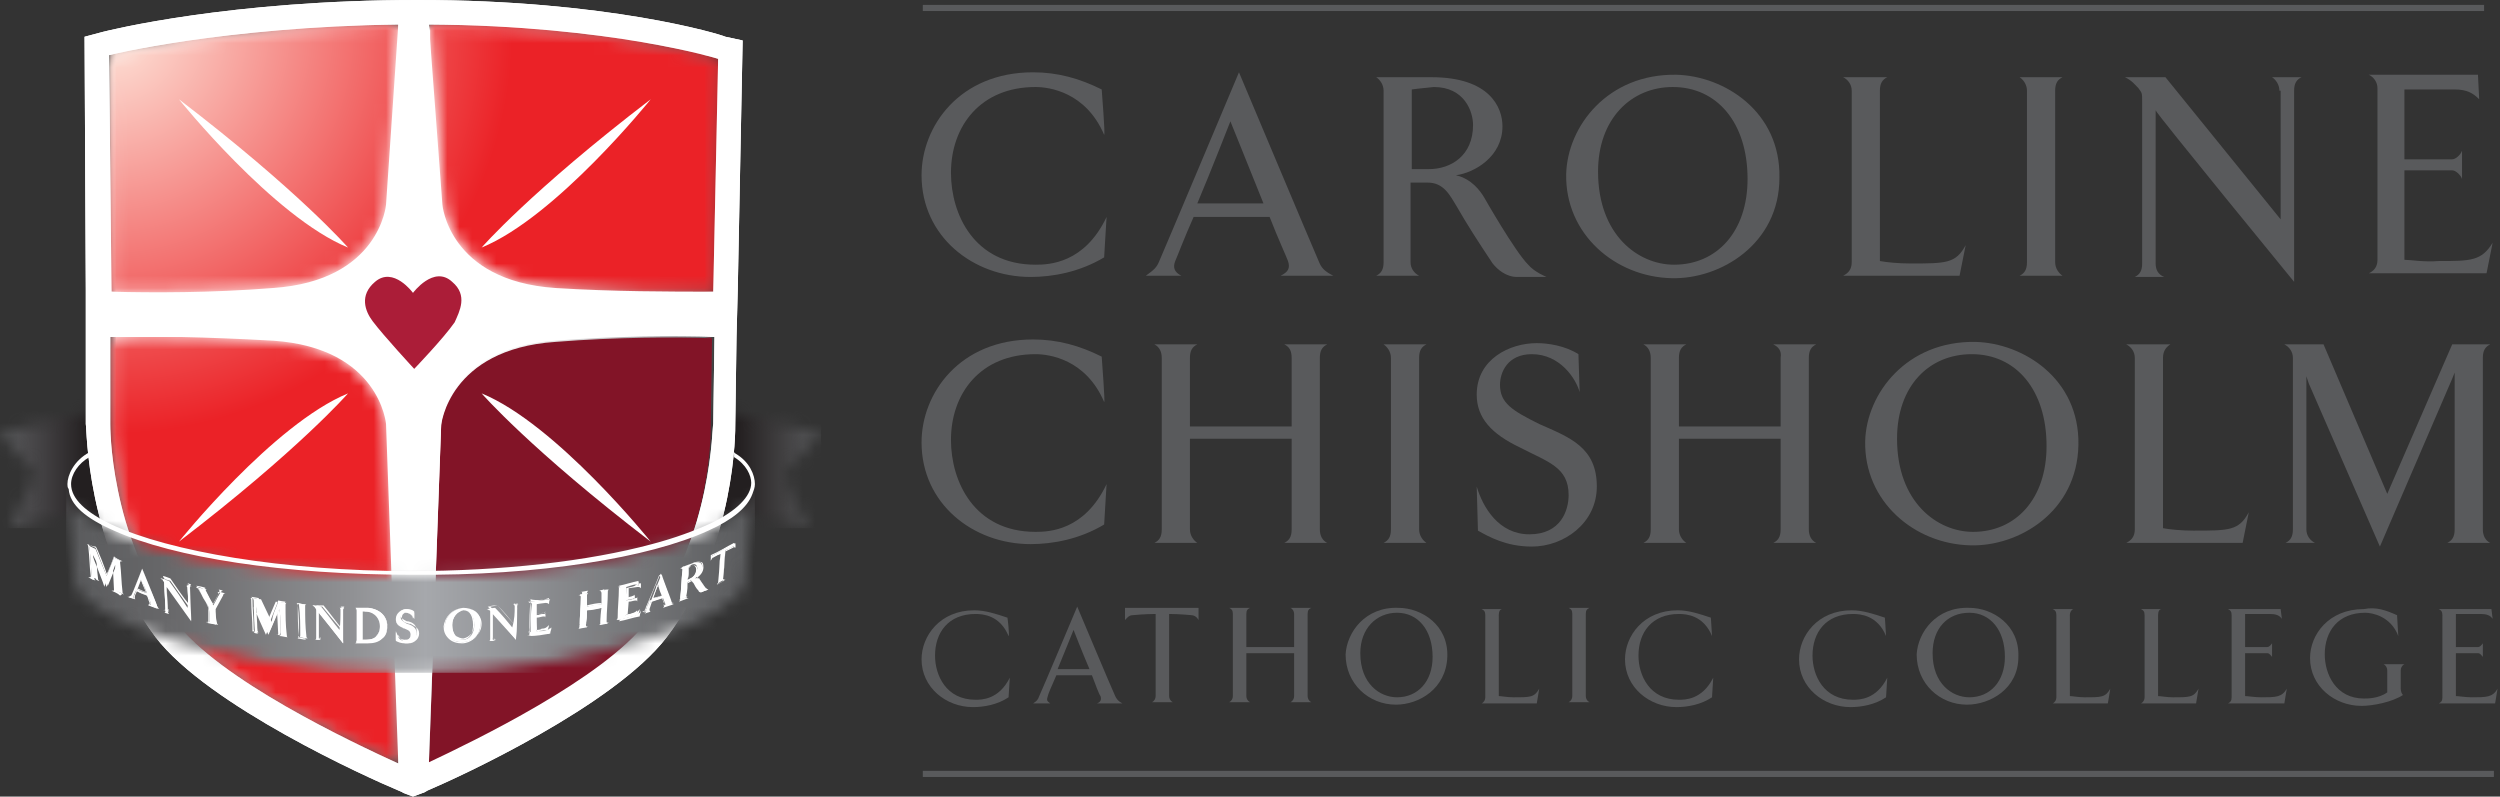 <svg width="204" height="65" viewBox="0 0 204 65" fill="none" xmlns="http://www.w3.org/2000/svg">
<rect x="0" y="0" width="204" height="65" fill="#333333" stroke="none"/>
<g clip-path="url(#clip0_104_53)">
<path d="M90.099 11C88.599 7.5 85.599 7.1 84.499 7.1C79.999 7.1 77.599 10.3 77.599 14.1C77.599 17.5 79.499 21.6 84.499 21.6C85.599 21.6 88.499 21.5 90.299 17.7C90.299 17.6 90.099 21 90.099 21C88.099 22.2 85.899 22.6 84.099 22.6C79.399 22.6 75.199 19.3 75.199 14.3C75.199 10.3 78.299 5.9 84.299 5.9C86.299 5.9 88.099 6.4 89.899 7.3C89.899 7.4 90.199 11 90.099 11Z" fill="#595A5C"/>
<path d="M107.6 21.3C107.8 21.8 108 22.1 108.8 22.5H104.5C105.1 22.2 105.3 21.9 105.1 21.3C105 21 104.3 19.5 103.6 17.7H97.4C96.6 19.5 96 21.1 95.9 21.3C95.7 21.8 95.8 22.2 96.4 22.5H93.5C94.2 22 94.4 21.8 94.6 21.3C95 20.4 101.1 5.9 101.1 5.9C101.1 5.9 107.2 20.4 107.6 21.3ZM103.1 16.6C101.9 13.6 100.4 9.9 100.4 9.9C100.4 9.9 98.8 14 97.7 16.6H103.1Z" fill="#595A5C"/>
<path d="M118.801 14.3C120.101 14.6 120.801 15.6 121.101 16.1C121.101 16.1 123.601 20.5 124.701 21.6C125.201 22.2 126.201 22.6 126.201 22.6H123.801C122.901 22.6 122.201 22 121.801 21.5C120.601 19.7 119.701 18.3 118.901 16.9C118.301 15.9 117.801 14.9 116.501 14.9H115.101V21.4C115.101 21.9 115.401 22.3 115.801 22.5H112.301C112.701 22.3 112.901 22 112.901 21.4V7.4C112.901 6.9 112.601 6.5 112.301 6.3H116.801C121.601 6.3 122.601 8.8 122.601 10.3C122.601 12.8 120.301 14.1 118.801 14.3ZM115.201 7.3V13.8C115.201 13.8 116.001 13.8 116.601 13.8C118.401 13.8 120.201 12.7 120.201 10.2C120.201 9.1 119.501 7.1 117.001 7.1C115.901 7.2 115.201 7.3 115.201 7.3Z" fill="#595A5C"/>
<path d="M136.401 22.7C131.801 22.6 127.701 19.1 127.801 14.2C127.901 10.3 131.201 6 136.801 6.1C140.701 6.2 145.301 9.1 145.201 14.5C145.201 19.9 140.401 22.8 136.401 22.7ZM130.401 14C130.401 19.2 133.701 21.6 136.601 21.6C140.101 21.6 142.601 18.9 142.601 14.6C142.601 10 140.101 7.1 136.501 7.1C133.101 7.1 130.401 9.7 130.401 14Z" fill="#595A5C"/>
<path d="M153.4 7.4V21.3C153.9 21.4 154.9 21.5 155.9 21.5C158.8 21.5 159.6 21.5 160.4 20L159.9 22.5H150.4C150.8 22.3 151.1 22 151.1 21.4V7.4C151.1 6.9 150.8 6.5 150.4 6.3H154C153.6 6.5 153.4 6.8 153.4 7.4Z" fill="#595A5C"/>
<path d="M168.301 6.3C167.901 6.5 167.701 6.8 167.701 7.4V21.4C167.701 21.9 168.001 22.3 168.301 22.5H164.801C165.201 22.3 165.401 22 165.401 21.4V7.4C165.401 6.9 165.101 6.5 164.801 6.3H168.301Z" fill="#595A5C"/>
<path d="M186 7.4C186 6.9 185.7 6.5 185.4 6.3H187.8C187.4 6.5 187.2 6.8 187.2 7.4V23C187.2 23 175.9 9.2 175.9 9V21.5C175.9 22 176.1 22.4 176.6 22.6H174.2C174.6 22.4 174.8 22.1 174.8 21.5V8.3C174.8 7.6 174.8 7.6 174.5 7.2C174.2 6.9 174 6.6 173.4 6.3H176.7L186.1 17.9V7.4H186Z" fill="#595A5C"/>
<path d="M202.301 8.1C201.801 7.6 201.301 7.3 200.301 7.3C199.801 7.3 196.201 7.3 196.201 7.3V13H200.101C200.401 13 200.801 12.6 200.901 12.3V14.6C200.801 14.3 200.401 13.9 200.101 13.9H196.201V21.2C196.701 21.2 197.801 21.4 199.001 21.3C201.601 21.3 202.501 21.3 203.401 19.8L202.901 22.3H193.301C193.701 22.1 194.001 21.8 194.001 21.2V7.2C194.001 6.7 193.701 6.3 193.301 6.1H202.201L202.301 8.1Z" fill="#595A5C"/>
<path d="M90.099 32.8C88.599 29.3 85.599 28.9 84.499 28.9C79.999 28.9 77.599 32.1 77.599 35.9C77.599 39.3 79.499 43.4 84.499 43.4C85.599 43.4 88.499 43.3 90.299 39.5C90.299 39.4 90.099 42.8 90.099 42.8C88.099 44 85.899 44.4 84.099 44.4C79.399 44.4 75.199 41.1 75.199 36.1C75.199 32.1 78.299 27.7 84.299 27.7C86.299 27.7 88.099 28.2 89.899 29.1C89.899 29.3 90.199 32.9 90.099 32.8Z" fill="#595A5C"/>
<path d="M104.799 28.1H108.299C107.899 28.3 107.699 28.6 107.699 29.2V43.2C107.699 43.7 107.899 44.1 108.299 44.3H104.799C105.199 44.1 105.399 43.8 105.399 43.2V35.8H97.099V43.2C97.099 43.7 97.399 44.1 97.699 44.3H94.199C94.599 44.1 94.799 43.8 94.799 43.2V29.2C94.799 28.7 94.599 28.3 94.199 28.1H97.699C97.299 28.3 97.099 28.6 97.099 29.2V34.8H105.399V29.2C105.399 28.6 105.199 28.3 104.799 28.1Z" fill="#595A5C"/>
<path d="M116.4 28.1C116 28.3 115.8 28.6 115.8 29.2V43.2C115.8 43.7 116.1 44.1 116.4 44.3H112.9C113.3 44.1 113.5 43.8 113.5 43.2V29.2C113.5 28.7 113.2 28.3 112.9 28.1H116.4Z" fill="#595A5C"/>
<path d="M130.3 39.7C130.3 42.7 127.6 44.6 125 44.6C122.9 44.6 121.5 43.8 120.6 43.3L120.5 39.7C121 41.4 122.3 43.6 124.8 43.6C127.4 43.6 128 41.6 128 40.4C128 38.1 126.3 37.7 124 36.5C121.7 35.4 120.5 34.1 120.5 32.2C120.5 29.3 123.2 28 125.4 28C126.3 28 127.7 28.2 128.8 28.9L128.9 32C128.6 30.9 127.3 28.9 125 28.9C123 28.9 122.4 30.4 122.4 31.4C122.4 32.9 123.4 33.5 125.6 34.6C128.1 35.7 130.3 36.5 130.3 39.7Z" fill="#595A5C"/>
<path d="M144.7 28.1H148.2C147.8 28.3 147.6 28.6 147.6 29.2V43.2C147.6 43.7 147.8 44.1 148.2 44.3H144.7C145.1 44.1 145.3 43.8 145.3 43.2V35.8H137V43.2C137 43.7 137.3 44.1 137.6 44.3H134.1C134.5 44.1 134.7 43.8 134.7 43.2V29.2C134.7 28.7 134.5 28.3 134.1 28.1H137.6C137.2 28.3 137 28.6 137 29.2V34.8H145.3V29.2C145.4 28.6 145.1 28.3 144.7 28.1Z" fill="#595A5C"/>
<path d="M160.799 44.5C156.199 44.4 152.099 40.9 152.199 36C152.299 32.1 155.599 27.8 161.199 27.9C165.099 28 169.699 30.9 169.599 36.3C169.499 41.8 164.699 44.6 160.799 44.5ZM154.799 35.8C154.799 41 158.099 43.4 160.999 43.4C164.499 43.4 166.999 40.7 166.999 36.4C166.999 31.8 164.499 28.9 160.899 28.9C157.399 28.9 154.799 31.5 154.799 35.8Z" fill="#595A5C"/>
<path d="M176.5 29.2V43.1C177 43.2 178 43.3 179 43.3C181.9 43.3 182.7 43.3 183.5 41.8L183 44.3H173.5C173.9 44.1 174.2 43.8 174.2 43.2V29.2C174.2 28.7 173.9 28.3 173.5 28.1H177.1C176.8 28.3 176.5 28.6 176.5 29.2Z" fill="#595A5C"/>
<path d="M200.1 28.1H203.2C202.8 28.3 202.6 28.6 202.6 29.2V43.2C202.6 43.7 202.8 44.1 203.2 44.3H199.7C200.1 44.1 200.3 43.8 200.3 43.2V30.9C200.3 30.7 200.3 30.4 200.3 30.4L200.1 30.9L194.2 44.6L188.4 31.3L188.2 30.7C188.2 30.7 188.2 31.1 188.2 31.3V43.2C188.2 43.7 188.5 44.1 188.9 44.3H186.5C186.9 44.1 187.1 43.8 187.1 43.2V29.2C187.1 28.7 186.8 28.3 186.4 28.1H189.6L194.8 40.3L200.1 28.1Z" fill="#595A5C"/>
<path d="M82.299 51.9C81.599 50.2 80.199 50.1 79.599 50.1C77.399 50.1 76.299 51.6 76.299 53.5C76.299 55.1 77.199 57.1 79.599 57.1C80.099 57.1 81.499 57.1 82.399 55.3L82.299 56.9C81.399 57.5 80.299 57.7 79.399 57.7C77.199 57.7 75.199 56.1 75.199 53.8C75.199 51.9 76.699 49.8 79.499 49.8C80.399 49.8 81.299 50.1 82.199 50.4C82.199 50.2 82.399 51.9 82.299 51.9Z" fill="#595A5C"/>
<path d="M91.001 56.8C91.101 57 91.201 57.2 91.601 57.4H89.501C89.801 57.3 89.901 57.1 89.801 56.8C89.701 56.7 89.401 55.9 89.101 55.1H86.201C85.801 56 85.501 56.7 85.501 56.8C85.401 57.1 85.401 57.2 85.701 57.4H84.301C84.601 57.2 84.701 57.1 84.801 56.8C85.001 56.4 87.901 49.5 87.901 49.5C87.901 49.5 90.801 56.4 91.001 56.8ZM88.901 54.6C88.301 53.2 87.601 51.4 87.601 51.4C87.601 51.4 86.801 53.4 86.301 54.6H88.901Z" fill="#595A5C"/>
<path d="M95.401 50.1V56.8C95.401 57 95.501 57.2 95.701 57.3H94.001C94.201 57.2 94.301 57 94.301 56.8V50.1C93.401 50.1 92.401 50.2 92.401 50.2C92.101 50.2 91.901 50.5 91.801 50.6V49.6H97.801V50.6C97.701 50.4 97.501 50.2 97.201 50.2C97.301 50.2 96.201 50.1 95.401 50.1Z" fill="#595A5C"/>
<path d="M105.301 49.6H107.001C106.801 49.7 106.701 49.8 106.701 50.1V56.8C106.701 57 106.801 57.2 107.001 57.3H105.301C105.501 57.2 105.601 57 105.601 56.8V53.3H101.701V56.8C101.701 57 101.801 57.2 102.001 57.3H100.301C100.501 57.2 100.601 57 100.601 56.8V50.1C100.601 49.8 100.501 49.7 100.301 49.6H102.001C101.801 49.7 101.701 49.8 101.701 50.1V52.8H105.601V50.1C105.601 49.9 105.501 49.7 105.301 49.6Z" fill="#595A5C"/>
<path d="M113.901 57.5C111.701 57.5 109.801 55.8 109.801 53.4C109.901 51.6 111.401 49.5 114.101 49.6C116.001 49.6 118.201 51 118.101 53.6C118.001 56.2 115.801 57.5 113.901 57.5ZM111.001 53.3C111.001 55.8 112.601 56.9 114.001 56.9C115.701 56.9 116.901 55.6 116.901 53.6C116.901 51.4 115.701 50 114.001 50C112.301 50 111.001 51.3 111.001 53.3Z" fill="#595A5C"/>
<path d="M122.3 50.2V56.8C122.5 56.8 123 56.9 123.5 56.9C124.9 56.9 125.2 56.9 125.6 56.2L125.4 57.4H120.9C121.1 57.3 121.2 57.1 121.2 56.9V50.2C121.2 49.9 121.1 49.8 120.9 49.7H122.6C122.4 49.7 122.3 49.9 122.3 50.2Z" fill="#595A5C"/>
<path d="M129.7 49.6C129.5 49.7 129.4 49.8 129.4 50.1V56.8C129.4 57 129.5 57.2 129.7 57.3H128C128.2 57.2 128.3 57 128.3 56.8V50.1C128.3 49.8 128.2 49.7 128 49.6H129.7Z" fill="#595A5C"/>
<path d="M139.7 51.9C139 50.2 137.6 50.1 137 50.1C134.8 50.1 133.7 51.6 133.7 53.5C133.7 55.1 134.6 57.1 137 57.1C137.5 57.1 138.9 57.1 139.8 55.3L139.7 56.9C138.8 57.5 137.7 57.7 136.8 57.7C134.6 57.7 132.6 56.1 132.6 53.8C132.6 51.9 134.1 49.8 136.9 49.8C137.8 49.8 138.7 50.1 139.6 50.4C139.6 50.2 139.7 51.9 139.7 51.9Z" fill="#595A5C"/>
<path d="M153.901 51.9C153.201 50.2 151.801 50.1 151.201 50.1C149.001 50.1 147.901 51.6 147.901 53.5C147.901 55.1 148.801 57.1 151.201 57.1C151.701 57.1 153.101 57.1 154.001 55.3L153.901 56.9C153.001 57.5 151.901 57.7 151.001 57.7C148.801 57.7 146.801 56.1 146.801 53.8C146.801 51.9 148.301 49.8 151.101 49.8C152.001 49.8 152.901 50.1 153.801 50.4C153.801 50.2 153.901 51.9 153.901 51.9Z" fill="#595A5C"/>
<path d="M160.5 57.5C158.3 57.5 156.4 55.8 156.4 53.4C156.5 51.6 158 49.5 160.7 49.6C162.6 49.6 164.8 51 164.7 53.6C164.7 56.2 162.4 57.5 160.5 57.5ZM157.7 53.3C157.7 55.8 159.3 56.9 160.7 56.9C162.4 56.9 163.6 55.6 163.6 53.6C163.6 51.4 162.4 50 160.7 50C158.9 50 157.7 51.3 157.7 53.3Z" fill="#595A5C"/>
<path d="M168.9 50.2V56.8C169.1 56.8 169.6 56.9 170.1 56.9C171.5 56.9 171.8 56.9 172.2 56.2L172 57.4H167.5C167.7 57.3 167.8 57.1 167.8 56.9V50.2C167.8 49.9 167.7 49.8 167.5 49.7H169.2C169.1 49.7 168.9 49.9 168.9 50.2Z" fill="#595A5C"/>
<path d="M176.099 50.2V56.8C176.299 56.8 176.799 56.9 177.299 56.9C178.699 56.9 178.999 56.9 179.399 56.2L179.199 57.4H174.699C174.899 57.3 174.999 57.1 174.999 56.9V50.2C174.999 49.9 174.899 49.8 174.699 49.7H176.399C176.199 49.7 176.099 49.9 176.099 50.2Z" fill="#595A5C"/>
<path d="M186.201 50.5C186.001 50.2 185.701 50.1 185.201 50.1C185.001 50.1 183.201 50.1 183.201 50.1V52.8H185.001C185.201 52.8 185.301 52.6 185.401 52.5V53.6C185.301 53.5 185.201 53.3 185.001 53.3H183.201V56.8C183.401 56.8 184.001 56.9 184.501 56.9C185.701 56.9 186.201 56.9 186.601 56.2L186.401 57.4H181.801C182.001 57.3 182.101 57.2 182.101 56.9V50.2C182.101 49.9 182.001 49.8 181.801 49.7H186.101L186.201 50.5Z" fill="#595A5C"/>
<path d="M195.6 50.2L195.7 51.9C195.1 50.3 193.6 50 193 50C190.8 50 189.7 51.5 189.7 53.4C189.7 55 190.6 57 192.9 57C193.2 57 194.1 57 194.8 56.5V54.7C194.8 54.5 194.7 54.3 194.5 54.2H196.2C196 54.3 195.9 54.5 195.9 54.7V56.2C195.9 56.4 196 56.7 196.1 56.7C195.2 57.3 193.6 57.6 192.7 57.6C190.5 57.6 188.5 56 188.5 53.7C188.5 51.8 190 49.7 192.9 49.7C193.9 49.5 194.7 49.8 195.6 50.2Z" fill="#595A5C"/>
<path d="M203.4 50.5C203.2 50.2 202.9 50.1 202.4 50.1C202.2 50.1 200.4 50.1 200.4 50.1V52.8H202.2C202.4 52.8 202.5 52.6 202.6 52.5V53.6C202.5 53.5 202.4 53.3 202.2 53.3H200.4V56.8C200.6 56.8 201.2 56.9 201.7 56.9C202.9 56.9 203.4 56.9 203.8 56.2L203.6 57.4H199C199.2 57.3 199.3 57.2 199.3 56.9V50.2C199.3 49.9 199.2 49.8 199 49.7H203.3L203.4 50.5Z" fill="#595A5C"/>
<path d="M203.501 62.9H75.301V63.4H203.501V62.9Z" fill="#595A5C"/>
<path d="M202.701 0.4H75.301V0.9H202.701V0.4Z" fill="#595A5C"/>
<mask id="mask0_104_53" style="mask-type:luminance" maskUnits="userSpaceOnUse" x="0" y="31" width="67" height="13">
<path d="M0 35.4L2.9 38.6L0.9 43V43.1C8 41 20 39.7 33.6 39.7V39.8C47 39.8 58.8 41.1 65.9 43.1L63.9 38.7L66.9 35.4C59.9 33.2 47.6 31.8 33.6 31.8C19.4 31.7 6.9 33.2 0 35.4Z" fill="white"/>
</mask>
<g mask="url(#mask0_104_53)">
<path d="M0 31.699H67V43.099H0" fill="url(#paint0_linear_104_53)"/>
</g>
<path d="M61.5 39.5C61.5 35.4 49 32.1 33.5 32.1C18 32.1 5.5 35.4 5.5 39.5C5.5 43.6 18 46.9 33.5 46.9C49 46.8 61.5 43.5 61.5 39.5Z" fill="#231F20"/>
<mask id="mask1_104_53" style="mask-type:luminance" maskUnits="userSpaceOnUse" x="35" y="2" width="24" height="22">
<path d="M36.1 16.7C36.1 16.7 36.6 22.9 45.4 23.5C50.2 23.8 55 23.9 58.3 23.8L58.6 4.8C58.6 4.8 49.9 2.1 35 2L36.1 16.7Z" fill="white"/>
</mask>
<g mask="url(#mask1_104_53)">
<path d="M58.6 2H35V23.9H58.6V2Z" fill="url(#paint1_radial_104_53)"/>
</g>
<mask id="mask2_104_53" style="mask-type:luminance" maskUnits="userSpaceOnUse" x="8" y="2" width="25" height="22">
<path d="M8.9 4.5L9 23.8C12.3 23.8 17.2 23.8 22.2 23.5C30.9 22.9 31.4 16.7 31.4 16.7L32.4 2C18 2.1 8.9 4.5 8.9 4.5Z" fill="white"/>
</mask>
<g mask="url(#mask2_104_53)">
<path d="M32.5 2H8.9V23.9H32.5V2Z" fill="url(#paint2_radial_104_53)"/>
</g>
<path d="M45.2 27.8C36.5 28.4 35.9 34.6 35.9 34.6L34.9 62.2C38.6 60.5 49.1 55.4 52.7 50.7C58.1 43.6 57.9 34.6 57.9 34.6L58 27.5C55 27.5 50.2 27.5 45.2 27.8Z" fill="#821427"/>
<path d="M59.2 3C58.8 2.8 49.6 0 34.1 0C18.7 0 8.8 2.5 8.4 2.6L6.9 3L7 23.7V27.5V34.6C7.1 35 7 44.4 12.7 52C17 57.6 30.1 63.5 32.5 64.5C32.7 64.6 32.8 64.6 32.9 64.7L33.7 65L34.5 64.7C34.6 64.7 34.7 64.6 34.9 64.5C37.5 63.4 50.1 57.6 54.4 52C60.1 44.5 60 35 60 34.6L60.1 27.5L60.2 23.7L60.6 3.3L59.2 3ZM8.9 4.5C8.9 4.5 18.1 2.2 32.5 2L31.5 16.7C31.5 16.7 31 22.9 22.3 23.5C17.3 23.9 12.4 23.9 9.1 23.8L8.9 4.5ZM14.3 50.7C8.9 43.7 9 34.6 9 34.6V27.5C12.1 27.4 17 27.5 22.3 27.8C31 28.4 31.5 34.6 31.5 34.6L32.5 62.3C28.8 60.6 17.9 55.5 14.3 50.7ZM33.7 30.1C33.7 30.1 31.2 27.4 30.3 26.2C29.7 25.4 29.2 24.1 30.5 23C32.1 21.7 33.6 23.9 33.6 23.9C33.6 23.9 35.3 21.6 36.8 23C38.1 24.2 37.4 25.4 36.9 26.3C36.1 27.6 33.7 30.1 33.7 30.1ZM52.8 50.7C49.2 55.4 38.6 60.5 35 62.2L36 34.6C36 34.6 36.5 28.4 45.3 27.8C50.3 27.4 55.1 27.4 58.3 27.5L58.2 34.6C58.1 34.6 58.2 43.7 52.8 50.7ZM58.2 23.8C54.8 23.8 50 23.8 45.3 23.5C36.6 22.9 36.1 16.7 36.1 16.7L35 2C49.9 2.1 58.6 4.8 58.6 4.8L58.2 23.8ZM53.1 8.1C43.3 15.6 39.3 20.2 39.3 20.2C45.4 17.7 53.1 8.1 53.1 8.1ZM14.6 44.2C24.4 36.7 28.4 32.1 28.4 32.1C22.3 34.6 14.6 44.2 14.6 44.2ZM28.4 20.2C28.4 20.2 24.4 15.6 14.6 8.1C14.6 8.1 22.3 17.7 28.4 20.2ZM39.3 32.1C39.3 32.1 43.3 36.7 53.1 44.2C53.1 44.2 45.4 34.6 39.3 32.1Z" fill="white"/>
<mask id="mask3_104_53" style="mask-type:luminance" maskUnits="userSpaceOnUse" x="8" y="2" width="51" height="61">
<path d="M58.6 2H8.9V62.9H58.6V2Z" fill="white"/>
</mask>
<g mask="url(#mask3_104_53)">
<mask id="mask4_104_53" style="mask-type:luminance" maskUnits="userSpaceOnUse" x="8" y="2" width="51" height="61">
<path d="M58.6 4.8C58.6 4.8 49.5 2 34.1 2C18.7 2 8.9 4.5 8.9 4.5L9 34.6C9 34.6 8.9 43.7 14.2 50.7C18.6 56.5 33.6 62.8 33.6 62.8C33.6 62.8 48.3 56.5 52.7 50.7C58.1 43.6 57.9 34.6 57.9 34.6L58.6 4.8Z" fill="white"/>
</mask>
<g mask="url(#mask4_104_53)">
<path d="M58.6 2H8.9V62.9H58.6V2Z" fill="url(#paint3_radial_104_53)"/>
</g>
</g>
<mask id="mask5_104_53" style="mask-type:luminance" maskUnits="userSpaceOnUse" x="35" y="2" width="24" height="22">
<path d="M36.2 16.7C36.2 16.7 36.7 22.9 45.5 23.5C50.3 23.8 55.1 23.9 58.4 23.8L58.7 4.8C58.7 4.8 50 2.1 35.1 2L36.2 16.7Z" fill="white"/>
</mask>
<g mask="url(#mask5_104_53)">
<path d="M58.7 2H35.1V23.9H58.7V2Z" fill="url(#paint4_radial_104_53)"/>
</g>
<mask id="mask6_104_53" style="mask-type:luminance" maskUnits="userSpaceOnUse" x="9" y="2" width="24" height="22">
<path d="M9 4.5L9.1 23.8C12.4 23.8 17.3 23.8 22.3 23.5C31 22.9 31.5 16.7 31.5 16.7L32.5 2C18.2 2.2 9 4.5 9 4.5Z" fill="white"/>
</mask>
<g mask="url(#mask6_104_53)">
<path d="M32.6 2H9V23.9H32.6V2Z" fill="url(#paint5_radial_104_53)"/>
</g>
<mask id="mask7_104_53" style="mask-type:luminance" maskUnits="userSpaceOnUse" x="9" y="27" width="24" height="36">
<path d="M9.1 27.6V34.7C9.1 34.7 9 43.8 14.3 50.8C17.9 55.5 28.8 60.7 32.5 62.3L31.5 34.6C31.5 34.6 31 28.4 22.3 27.8C18.4 27.5 14.6 27.4 11.7 27.4C10.8 27.5 9.9 27.5 9.1 27.6Z" fill="white"/>
</mask>
<g mask="url(#mask7_104_53)">
<path d="M32.6 27.5H9V62.3H32.6V27.5Z" fill="url(#paint6_radial_104_53)"/>
</g>
<path d="M45.3 27.901C36.6 28.5 36 34.7 36 34.7L35 62.3C38.7 60.6 49.2 55.501 52.8 50.8C58.2 43.7 58 34.7 58 34.7L58.1 27.601C55.1 27.5 50.3 27.5 45.3 27.901Z" fill="#821427"/>
<path d="M59.2 3C58.8 2.8 49.6 0 34.1 0C18.7 0 8.8 2.5 8.4 2.6L6.9 3L7 23.7V27.5V34.6C7.1 35 7 44.4 12.7 52C17 57.6 30.1 63.5 32.5 64.5C32.7 64.6 32.8 64.6 32.9 64.7L33.7 65L34.5 64.7C34.6 64.7 34.7 64.6 34.9 64.5C37.5 63.4 50.1 57.6 54.4 52C60.1 44.5 60 35 60 34.6L60.1 27.5L60.2 23.7L60.6 3.3L59.2 3ZM8.9 4.5C8.9 4.5 18.1 2.2 32.5 2L31.5 16.7C31.5 16.7 31 22.9 22.3 23.5C17.3 23.9 12.4 23.9 9.1 23.8L8.9 4.5ZM14.3 50.7C8.9 43.7 9 34.6 9 34.6V27.5C12.1 27.4 17 27.5 22.3 27.8C31 28.4 31.5 34.6 31.5 34.6L32.5 62.3C28.8 60.6 17.9 55.5 14.3 50.7ZM33.7 30.1C33.7 30.1 31.2 27.4 30.3 26.2C29.7 25.4 29.2 24.1 30.5 23C32.1 21.7 33.6 23.9 33.6 23.9C33.6 23.9 35.3 21.6 36.8 23C38.1 24.2 37.4 25.4 36.9 26.3C36.1 27.6 33.7 30.1 33.7 30.1ZM52.8 50.7C49.2 55.4 38.6 60.5 35 62.2L36 34.6C36 34.6 36.5 28.4 45.3 27.8C50.3 27.4 55.1 27.4 58.3 27.5L58.2 34.6C58.1 34.6 58.2 43.7 52.8 50.7ZM58.2 23.8C54.8 23.8 50 23.8 45.3 23.5C36.6 22.9 36.1 16.7 36.1 16.7L35 2C49.9 2.1 58.6 4.8 58.6 4.8L58.2 23.8ZM53.1 8.1C43.3 15.6 39.3 20.2 39.3 20.2C45.4 17.7 53.1 8.1 53.1 8.1ZM14.6 44.2C24.4 36.7 28.4 32.1 28.4 32.1C22.3 34.6 14.6 44.2 14.6 44.2ZM28.4 20.2C28.4 20.2 24.4 15.6 14.6 8.1C14.6 8.1 22.3 17.7 28.4 20.2ZM39.3 32.1C39.3 32.1 43.3 36.7 53.1 44.2C53.1 44.2 45.4 34.6 39.3 32.1Z" fill="white"/>
<mask id="mask8_104_53" style="mask-type:luminance" maskUnits="userSpaceOnUse" x="5" y="39" width="57" height="16">
<path d="M6.1 47.6C6.3 48.8 9.2 50.6 12.4 51.7C17.2 53.4 24.8 54.9 33.5 54.9C42.3 54.9 49.8 53.3 54.6 51.6C57.8 50.5 60.6 48.8 60.8 47.6L61.5 40.1C61.5 40.2 61.4 40.2 61.4 40.3C61 41.4 59.7 42.4 57.8 43.3C53 45.5 44 47 33.5 47C23 47 14.1 45.6 9.2 43.4C7 42.4 5.6 41.2 5.4 40C5.4 40 5.4 40 5.4 39.9C5.4 39.8 6.1 47.6 6.1 47.6Z" fill="white"/>
</mask>
<g mask="url(#mask8_104_53)">
<path d="M61.6 39.801H5.4V54.901H61.6V39.801Z" fill="url(#paint7_linear_104_53)"/>
</g>
<path d="M9.3 43.3C14.2 45.5 23.1 46.9 33.6 46.9C44 47 53 45.5 57.8 43.3C59.8 42.4 61 41.4 61.4 40.3C61.5 40 61.6 39.8 61.6 39.5C61.6 38.8 61.2 37.7 60 37C60 37 60 37 59.9 36.9V37.3C60.9 37.9 61.3 38.8 61.3 39.4C61.3 40.5 60.1 41.7 58 42.7C56.7 43.3 55.1 43.9 53.2 44.4C48 45.8 41 46.6 33.5 46.6C23.1 46.6 13.8 45 9.1 42.8C7 41.8 5.8 40.7 5.8 39.5C5.8 38.7 6.4 37.8 7.3 37.3V36.9C6 37.6 5.5 38.8 5.5 39.5C5.5 39.6 5.5 39.8 5.6 39.9C5.7 41.2 7 42.3 9.3 43.3Z" fill="white"/>
<path d="M36.9 23C35.4 21.6 33.7 23.9 33.7 23.9C33.7 23.9 32.1 21.7 30.6 23C29.3 24.1 29.8 25.4 30.4 26.2C31.3 27.4 33.8 30.1 33.8 30.1C33.8 30.1 36.2 27.6 37.1 26.3C37.5 25.4 38.2 24.1 36.9 23Z" fill="#AB1D38"/>
<path d="M9.299 45.5C9.499 45.6 9.699 45.7 9.899 45.8C9.799 45.8 9.799 45.8 9.799 45.9C9.899 46.7 9.899 47.5 9.999 48.3C9.999 48.4 9.999 48.5 10.099 48.5C9.899 48.4 9.699 48.3 9.399 48.2C9.499 48.2 9.499 48.2 9.499 48.1C9.499 47.4 9.399 46.8 9.399 46.1C9.199 46.7 8.899 47.3 8.699 47.9C8.399 47 7.999 46.1 7.599 45.3C7.599 45.9 7.699 46.6 7.699 47.2C7.699 47.3 7.799 47.4 7.799 47.4C7.699 47.3 7.499 47.3 7.399 47.2C7.499 47.2 7.499 47.2 7.499 47.1C7.399 46.3 7.399 45.5 7.299 44.7C7.299 44.6 7.199 44.5 7.199 44.5C7.399 44.6 7.599 44.7 7.799 44.8C8.099 45.5 8.399 46.3 8.699 47C8.899 46.5 9.099 46 9.299 45.5Z" fill="white"/>
<path d="M7.1 44.4C7.2 44.5 7.2 44.6 7.2 44.6C7.3 45.4 7.3 46.2 7.4 47C7.4 47.1 7.4 47.1 7.3 47.1C7.3 47.1 7.3 47.1 7.2 47.1C7.4 47.2 7.5 47.3 7.7 47.3C7.6 47.2 7.6 47.2 7.6 47.1C7.6 47.1 7.5 45.3 7.5 45.2C7.5 45.3 8.6 47.9 8.5 47.9L9.2 46.1L9.3 48.1C9.3 48.2 9.3 48.2 9.2 48.2C9.2 48.2 9.2 48.2 9.1 48.2C9.3 48.3 9.6 48.4 9.8 48.6C10 48.5 10 48.4 10 48.3C9.9 47.5 9.9 46.7 9.8 45.9C9.8 45.8 9.8 45.8 9.9 45.8C9.9 45.8 9.9 45.8 10 45.8C9.8 45.7 9.5 45.6 9.3 45.4C9.3 45.4 8.8 46.8 8.7 46.8C8.7 46.7 7.9 44.6 7.8 44.6C7.6 44.6 7.4 44.5 7.1 44.4ZM7.5 47C7.4 46.2 7.4 45.4 7.3 44.6C7.3 44.5 7.3 44.5 7.2 44.4C7.3 44.5 7.8 44.7 7.8 44.7C8.1 45.5 8.4 46.2 8.7 47L9.3 45.5C9.3 45.5 9.8 45.8 9.9 45.8C9.9 45.8 9.8 45.8 9.8 45.9C9.9 46.7 9.9 47.5 10 48.3C10 48.4 10 48.4 10.1 48.5C10 48.5 9.6 48.2 9.5 48.2C9.5 48.2 9.6 48.2 9.6 48.1C9.6 47.4 9.5 46.8 9.5 46.1L8.8 47.8C8.8 47.7 7.8 45.2 7.8 45.2V45.1C7.9 45.8 7.9 46.5 8 47.2C8 47.3 8 47.3 8.1 47.4C8 47.4 7.8 47.3 7.8 47.2C7.5 47.1 7.5 47.1 7.5 47Z" fill="white"/>
<path d="M12.8 49.4C12.8 49.5 12.9 49.6 13 49.7C12.7 49.6 12.5 49.5 12.2 49.4C12.3 49.4 12.3 49.3 12.3 49.2C12.3 49.2 12.2 48.9 12 48.6C11.7 48.5 11.4 48.4 11.1 48.2C11 48.4 10.9 48.6 10.9 48.7C10.9 48.8 10.9 48.8 11 48.9C10.8 48.8 10.6 48.8 10.5 48.7C10.6 48.7 10.6 48.6 10.7 48.6C10.8 48.5 11.6 46.4 11.6 46.4C11.6 46.4 12.8 49.3 12.8 49.4ZM12 48.4C11.8 47.9 11.5 47.3 11.5 47.3C11.5 47.3 11.3 47.9 11.2 48.1C11.4 48.2 11.7 48.3 12 48.4Z" fill="white"/>
<path d="M11.6 46.4C11.6 46.4 10.8 48.5 10.7 48.6C10.7 48.7 10.6 48.7 10.5 48.7C10.5 48.7 10.5 48.7 10.4 48.7C10.6 48.8 10.8 48.8 11 48.9C10.9 48.8 10.9 48.8 10.9 48.7C10.9 48.7 11 48.5 11.1 48.2L12 48.6L12.1 48.9C12.1 49 12.2 49.1 12.2 49.2V49.3C12.2 49.3 12.1 49.3 12.1 49.4C12.4 49.5 12.6 49.6 12.9 49.7C12.8 49.6 12.7 49.5 12.7 49.4C12.4 48.4 12 47.4 11.6 46.4ZM10.7 48.6C10.8 48.5 11.5 46.7 11.6 46.4C11.6 46.5 12.8 49.4 12.8 49.4C12.8 49.5 12.9 49.5 12.9 49.6C12.8 49.6 12.3 49.4 12.2 49.3H12.3V49.2C12.3 49.1 12.2 49 12.2 48.9C12.2 48.8 12.1 48.7 12.1 48.6C11.8 48.5 11.5 48.4 11.2 48.2C11.1 48.4 11 48.6 11 48.7V48.8C11 48.8 11 48.9 11.1 48.9C11 48.9 10.8 48.8 10.7 48.7C10.6 48.7 10.7 48.7 10.7 48.6Z" fill="white"/>
<path d="M11.199 48.1C11.499 48.2 11.799 48.3 11.999 48.4C11.799 48 11.699 47.6 11.499 47.2C11.399 47.5 11.299 47.8 11.199 48.1ZM11.499 47.3C11.499 47.4 11.899 48.3 11.899 48.3C11.799 48.3 11.199 48 11.199 48C11.199 48 11.499 47.4 11.499 47.3Z" fill="white"/>
<path d="M15.3 47.9C15.3 47.8 15.3 47.7 15.2 47.7C15.3 47.7 15.5 47.8 15.6 47.8C15.5 47.8 15.5 47.9 15.5 48C15.5 48.9 15.6 49.8 15.6 50.7L13.6 47.9C13.6 48.6 13.7 49.2 13.7 49.9C13.7 50 13.8 50.1 13.8 50.1C13.7 50.1 13.5 50 13.4 50C13.5 50 13.5 49.9 13.5 49.8C13.5 49.1 13.4 48.4 13.4 47.7C13.4 47.5 13.4 47.5 13.3 47.4C13.3 47.3 13.2 47.3 13.1 47.2C13.3 47.3 13.5 47.3 13.8 47.4C14.3 48.1 14.8 48.8 15.3 49.6C15.4 48.9 15.3 48.4 15.3 47.9Z" fill="white"/>
<path d="M13.3 47.3C13.4 47.4 13.4 47.4 13.4 47.5L13.5 49.7C13.5 49.8 13.5 49.8 13.4 49.8C13.4 49.8 13.4 49.8 13.3 49.8C13.5 49.8 13.6 49.9 13.8 49.9C13.7 49.8 13.7 49.8 13.7 49.7C13.7 49.7 13.6 47.9 13.6 47.8C13.8 48.1 14.8 49.4 15.6 50.6C15.6 50.6 15.6 50.6 15.6 50.7C15.6 49.8 15.5 48.9 15.5 48C15.5 47.9 15.5 47.9 15.6 47.9C15.6 47.9 15.6 47.9 15.7 47.9C15.5 47.9 15.4 47.8 15.2 47.8C15.3 47.9 15.3 47.9 15.3 48C15.3 48 15.4 49.4 15.4 49.5C15.3 49.4 13.9 47.4 13.9 47.4C13.7 47.3 13.4 47.3 13.2 47.2C13.2 47.2 13.2 47.2 13.1 47.2C13.2 47.1 13.3 47.2 13.3 47.3ZM13.6 49.7L13.5 47.5C13.5 47.4 13.5 47.3 13.4 47.2C13.4 47.2 13.3 47.1 13.3 47C13.4 47 13.9 47.2 13.9 47.2C14.4 47.9 14.9 48.7 15.5 49.4C15.5 48.8 15.4 48.3 15.4 47.8C15.4 47.7 15.4 47.7 15.3 47.6C15.4 47.6 15.6 47.7 15.6 47.7L15.5 47.8C15.5 47.8 15.6 50.3 15.6 50.4C14.9 49.4 13.7 47.7 13.6 47.6C13.6 48.3 13.7 48.9 13.7 49.6C13.7 49.7 13.7 49.7 13.8 49.8C13.7 49.8 13.5 49.7 13.4 49.7C13.6 49.8 13.6 49.8 13.6 49.7Z" fill="white"/>
<path d="M18.4 48.4C18.3 48.4 18.2 48.5 18.2 48.6C18 49 17.8 49.3 17.6 49.7C17.6 50.1 17.6 50.4 17.7 50.8C17.7 50.9 17.8 51 17.8 51C17.5 50.9 17.3 50.9 17 50.8C17.1 50.8 17.1 50.7 17.1 50.6C17.1 50.2 17.1 49.9 17 49.5C16.7 49 16.4 48.5 16.2 48C16.1 48 16.1 48 16 47.9C16.3 48 16.6 48 16.9 48.1C16.8 48.1 16.7 48.1 16.8 48.3C17 48.7 17.2 49 17.4 49.4C17.6 49.1 17.7 48.8 17.9 48.5C18 48.4 17.9 48.3 17.8 48.3C18 48.3 18.2 48.4 18.4 48.4Z" fill="white"/>
<path d="M16 47.9C16.1 48 16.2 48 16.2 48.1C16.5 48.6 16.8 49.1 17 49.6C17 50 17 50.3 17 50.7C17 50.8 17 50.8 16.9 50.8C16.9 50.8 16.9 50.8 16.8 50.8C17.1 50.9 17.4 50.9 17.7 51C17.6 51 17.6 50.9 17.6 50.8C17.6 50.4 17.6 50.1 17.5 49.7C17.7 49.3 17.9 49 18.1 48.6C18.1 48.6 18.2 48.4 18.3 48.4C18.1 48.4 17.9 48.3 17.7 48.3C17.8 48.3 17.8 48.4 17.8 48.4C17.8 48.4 17.8 48.4 17.8 48.5C17.8 48.5 17.4 49.3 17.3 49.4C17.3 49.3 16.7 48.3 16.7 48.3C16.7 48.2 16.6 48.2 16.6 48.2C16.6 48.2 16.6 48.2 16.7 48.2C16.6 48 16.3 47.9 16 47.9ZM17.1 50.6C17.1 50.2 17.1 49.9 17 49.5C16.7 49 16.4 48.5 16.2 48C16.2 47.9 16.1 47.9 16 47.8C16.1 47.8 16.7 47.9 16.8 48H16.7C16.7 48 16.7 48.1 16.8 48.2C17 48.6 17.2 49 17.4 49.3C17.6 49 17.7 48.7 17.9 48.3V48.2C17.9 48.2 17.9 48.1 17.8 48.1C17.9 48.1 18.2 48.2 18.2 48.2C18.1 48.2 18 48.3 18 48.4C17.8 48.8 17.6 49.1 17.4 49.5C17.4 49.9 17.4 50.2 17.4 50.6C17.4 50.7 17.5 50.7 17.5 50.8C17.4 50.8 16.9 50.7 16.8 50.7C17.1 50.8 17.1 50.7 17.1 50.6Z" fill="white"/>
<path d="M22.7 49.1C22.9 49.1 23.1 49.2 23.4 49.2C23.3 49.2 23.3 49.3 23.3 49.4C23.3 50.2 23.3 51 23.4 51.8C23.4 51.9 23.4 52 23.5 52C23.3 52 23 51.9 22.8 51.9C22.9 51.9 22.9 51.8 22.9 51.7C22.9 51 22.9 50.4 22.8 49.7C22.5 50.4 22.2 51.1 21.9 51.8C21.6 51 21.2 50.3 20.9 49.5C20.9 50.1 20.9 50.8 21 51.5C21 51.6 21 51.7 21.1 51.7C21 51.7 20.8 51.7 20.7 51.6C20.8 51.6 20.8 51.5 20.8 51.4C20.8 50.6 20.7 49.8 20.7 49C20.7 48.9 20.6 48.8 20.6 48.8C20.8 48.8 21.1 48.9 21.3 48.9C21.6 49.5 21.9 50.2 22.2 50.8C22.2 50.2 22.5 49.7 22.7 49.1Z" fill="white"/>
<path d="M20.4 48.8C20.5 48.8 20.5 48.9 20.5 49C20.5 49.8 20.6 50.6 20.6 51.4C20.6 51.5 20.6 51.5 20.5 51.5C20.5 51.5 20.5 51.5 20.4 51.5C20.6 51.5 20.7 51.5 20.9 51.6C20.8 51.6 20.8 51.5 20.8 51.4C20.8 51.4 20.7 49.6 20.7 49.5C20.7 49.6 21.7 51.8 21.7 51.8L22.6 49.7C22.6 49.8 22.7 51.7 22.7 51.7C22.7 51.8 22.7 51.8 22.6 51.8C22.6 51.8 22.6 51.8 22.5 51.8C22.8 51.8 23 51.9 23.3 51.9C23.2 51.9 23.2 51.8 23.2 51.7C23.2 50.9 23.2 50.1 23.1 49.3C23.1 49.2 23.1 49.2 23.2 49.2C23 49.2 22.7 49.1 22.5 49.1C22.5 49.1 21.8 50.7 21.8 50.8C21.8 50.7 21 48.9 21 48.9C20.9 48.8 20.7 48.8 20.4 48.8ZM20.7 51.3C20.7 50.5 20.6 49.7 20.6 48.9C20.6 48.8 20.6 48.8 20.5 48.7C20.6 48.7 21.1 48.8 21.1 48.8C21.4 49.5 21.7 50.1 22 50.8C22 50.8 22.7 49.1 22.7 49C22.7 49 23.2 49.1 23.3 49.1C23.3 49.1 23.2 49.2 23.2 49.3C23.2 50.1 23.2 50.9 23.3 51.7C23.3 51.8 23.3 51.8 23.4 51.9C23.3 51.9 22.9 51.8 22.8 51.8C22.8 51.8 22.9 51.7 22.9 51.6C22.9 50.9 22.9 50.3 22.8 49.6C22.8 49.6 22 51.6 21.9 51.7C21.9 51.6 20.9 49.4 20.9 49.4V49.3C20.9 50 21 50.7 21 51.4C21 51.5 21 51.5 21.1 51.6C21 51.6 20.8 51.6 20.8 51.6C20.7 51.4 20.7 51.4 20.7 51.3Z" fill="white"/>
<path d="M25.001 49.3C24.901 49.3 24.901 49.4 24.901 49.5C24.901 50.3 24.901 51.1 25.001 51.9C25.001 52 25.001 52 25.101 52.1C24.901 52.1 24.601 52 24.401 52C24.501 52 24.501 51.9 24.501 51.8C24.501 51 24.501 50.2 24.401 49.4C24.401 49.3 24.401 49.2 24.301 49.2C24.501 49.3 24.701 49.3 25.001 49.3Z" fill="white"/>
<path d="M24.199 49.3C24.299 49.3 24.299 49.4 24.299 49.5C24.299 50.3 24.299 51.1 24.399 51.9C24.399 52 24.399 52 24.299 52.1C24.299 52.1 24.299 52.1 24.199 52.1C24.499 52.1 24.699 52.2 24.999 52.2C24.899 52.2 24.899 52.1 24.899 52C24.899 51.2 24.899 50.4 24.799 49.6C24.799 49.5 24.799 49.5 24.899 49.4C24.699 49.3 24.499 49.3 24.199 49.3ZM24.399 51.8C24.399 51 24.399 50.2 24.299 49.4C24.299 49.3 24.299 49.3 24.199 49.2C24.299 49.2 24.699 49.3 24.799 49.3C24.799 49.3 24.699 49.4 24.699 49.5C24.699 50.3 24.699 51.1 24.799 51.9C24.799 52 24.799 52 24.899 52.1C24.799 52.1 24.399 52 24.299 52C24.399 51.9 24.399 51.9 24.399 51.8Z" fill="white"/>
<path d="M27.8 49.8C27.8 49.7 27.8 49.6 27.7 49.6C27.8 49.6 28 49.6 28.1 49.6C28 49.6 28 49.7 28 49.8C28 50.7 28 51.6 28 52.5C28 52.5 26.1 50.1 26 50C26 50.7 26 51.3 26 52C26 52.1 26 52.1 26.1 52.2C26 52.2 25.8 52.2 25.7 52.2C25.8 52.2 25.8 52.1 25.8 52C25.8 51.3 25.8 50.6 25.8 49.9C25.8 49.7 25.8 49.7 25.7 49.6C25.7 49.5 25.6 49.5 25.5 49.4C25.7 49.4 26 49.4 26.2 49.5C26.7 50.1 27.2 50.8 27.7 51.4C27.8 50.8 27.8 50.3 27.8 49.8Z" fill="white"/>
<path d="M25.8 49.6C25.9 49.7 25.9 49.7 25.9 49.8C25.9 50.5 25.9 51.2 25.9 52C25.9 52.1 25.9 52.1 25.8 52.2C25.8 52.2 25.8 52.2 25.7 52.2C25.9 52.2 26 52.2 26.2 52.2C26.1 52.2 26.1 52.1 26.1 52C26.1 52 26.1 50.2 26.1 50.1C26.3 50.3 26.9 51.1 28 52.5C28 51.6 28 50.7 28 49.8C28 49.7 28 49.7 28.1 49.6C28.1 49.6 28.1 49.6 28.2 49.6C28 49.6 27.9 49.6 27.7 49.6C27.8 49.6 27.8 49.7 27.8 49.8C27.8 49.8 27.8 51.2 27.8 51.3C27.7 51.2 26.3 49.5 26.3 49.5C26.1 49.5 25.8 49.5 25.6 49.4C25.6 49.4 25.6 49.4 25.5 49.4C25.7 49.5 25.7 49.5 25.8 49.6ZM26 52V49.8C26 49.7 26 49.6 25.9 49.5L25.8 49.4C25.9 49.4 26.4 49.4 26.4 49.4C26.9 50 27.4 50.7 27.9 51.3C27.9 50.8 27.9 50.2 27.9 49.7C27.9 49.6 27.9 49.6 27.8 49.5C27.9 49.5 28.1 49.5 28.1 49.5C28.1 49.5 28 49.6 28 49.7C28 49.7 28 52.2 28 52.3C27.5 51.6 26.1 50 26.1 49.9C26.1 50.6 26.1 51.2 26.1 51.9C26.1 52 26.1 52 26.2 52.1C26.1 52.1 25.9 52.1 25.9 52.1C26 52.1 26 52 26 52Z" fill="white"/>
<path d="M31.6 51.1C31.6 51.8 31.1 52.5 30 52.4C29.7 52.4 29.3 52.4 29 52.4C29.1 52.4 29.1 52.3 29.1 52.2C29.1 51.4 29.1 50.6 29.1 49.8C29.1 49.7 29.1 49.6 29 49.6C29.4 49.6 29.7 49.6 30.1 49.6C31.4 49.8 31.6 50.7 31.6 51.1ZM29.6 49.9C29.6 50.7 29.6 51.4 29.6 52.2C29.7 52.2 29.8 52.2 29.9 52.2C30.8 52.2 31 51.6 31 51.1C31 50.6 30.7 50 29.9 49.9C29.9 49.9 29.7 49.9 29.6 49.9Z" fill="white"/>
<path d="M29 49.7C29.1 49.7 29.1 49.8 29.1 49.9C29.1 50.7 29.1 51.5 29.1 52.3C29.1 52.4 29.1 52.4 29 52.5C29 52.5 29 52.5 28.9 52.5C29.3 52.5 29.6 52.5 30 52.5C30.5 52.5 30.9 52.4 31.2 52.1C31.5 51.9 31.6 51.5 31.6 51.2C31.6 50.7 31.3 49.8 30 49.8C29.7 49.7 29.3 49.7 29 49.7ZM29.1 52.2C29.1 51.4 29.1 50.6 29.1 49.8C29.1 49.7 29.1 49.7 29 49.6C29.1 49.6 30 49.6 30 49.6C31.2 49.7 31.6 50.5 31.6 51C31.6 51.4 31.5 51.7 31.2 51.9C30.9 52.2 30.5 52.3 30 52.3C30 52.3 29.1 52.3 29 52.3C29.1 52.3 29.1 52.3 29.1 52.2Z" fill="white"/>
<path d="M29.6 49.9C29.6 50.7 29.6 51.5 29.6 52.2C29.7 52.2 29.8 52.2 29.9 52.2C30.3 52.2 30.6 52.1 30.7 51.9C31 51.6 31 51.3 31 51C31 50.6 30.8 49.8 29.9 49.8C29.8 49.9 29.7 49.9 29.6 49.9ZM29.6 49.9H29.9C30.8 49.9 31 50.6 31 51.1C31 51.4 31 51.7 30.7 52C30.5 52.2 30.2 52.3 29.9 52.3H29.6C29.6 52.2 29.6 50 29.6 49.9Z" fill="white"/>
<path d="M34.001 51.7C34.001 52.2 33.601 52.5 33.101 52.5C32.701 52.5 32.501 52.4 32.301 52.3C32.301 52.1 32.301 51.8 32.301 51.6C32.401 51.9 32.601 52.3 33.001 52.3C33.401 52.3 33.501 52 33.501 51.8C33.501 51.4 33.201 51.4 32.801 51.2C32.401 51 32.301 50.8 32.301 50.5C32.301 50 32.801 49.7 33.201 49.7C33.301 49.7 33.601 49.7 33.801 49.9C33.801 50.1 33.801 50.3 33.801 50.5C33.701 50.3 33.501 50 33.101 50C32.801 50 32.701 50.2 32.701 50.4C32.701 50.6 32.901 50.7 33.201 50.9C33.601 51 34.001 51.2 34.001 51.7Z" fill="white"/>
<path d="M32.501 50C32.401 50.1 32.301 50.3 32.301 50.5C32.301 50.8 32.501 51 32.801 51.2L33.001 51.3C33.301 51.4 33.501 51.5 33.501 51.8C33.501 51.9 33.501 52 33.401 52.1C33.301 52.2 33.201 52.2 33.001 52.2C32.601 52.2 32.401 51.8 32.301 51.5C32.301 51.7 32.301 52 32.301 52.2C32.401 52.3 32.701 52.4 33.101 52.4C33.401 52.4 33.601 52.3 33.801 52.1C34.001 51.9 34.001 51.7 34.001 51.5C34.001 51 33.701 50.8 33.301 50.7H33.201C32.801 50.5 32.701 50.4 32.701 50.2C32.701 50.1 32.701 50 32.801 49.9C32.901 50 33.001 50 33.101 50C33.501 50 33.701 50.3 33.701 50.5C33.701 50.3 33.701 50.1 33.701 49.9C33.401 49.7 33.101 49.7 33.101 49.7C33.001 49.7 32.701 49.8 32.501 50ZM33.401 52.2C33.501 52.1 33.501 51.9 33.501 51.8C33.501 51.5 33.301 51.4 33.001 51.3C32.901 51.3 32.801 51.2 32.801 51.2C32.401 51 32.301 50.8 32.301 50.5C32.301 50.3 32.401 50.1 32.501 50C32.701 49.8 33.001 49.8 33.201 49.8C33.301 49.8 33.601 49.8 33.801 50C33.801 50 33.801 50.3 33.801 50.5C33.701 50.3 33.501 50 33.201 50C33.101 50 33.001 50 32.901 50.1C32.801 50.2 32.801 50.3 32.801 50.4C32.801 50.7 33.001 50.8 33.401 50.9H33.501C33.801 51.1 34.201 51.2 34.201 51.7C34.201 51.9 34.101 52.1 34.001 52.2C33.801 52.4 33.601 52.5 33.301 52.5C32.901 52.5 32.701 52.4 32.501 52.3C32.501 52.3 32.501 51.9 32.501 51.8C32.601 52 32.801 52.4 33.201 52.4C33.201 52.4 33.301 52.3 33.401 52.2Z" fill="white"/>
<path d="M37.701 52.4C36.901 52.4 36.201 51.9 36.301 51.1C36.301 50.4 36.901 49.7 37.801 49.6C38.501 49.6 39.301 50 39.201 50.9C39.201 51.9 38.501 52.4 37.701 52.4ZM36.901 51C36.901 51.9 37.401 52.2 37.801 52.2C38.301 52.2 38.701 51.7 38.701 51C38.701 50.2 38.301 49.8 37.801 49.8C37.301 49.9 36.901 50.3 36.901 51Z" fill="white"/>
<path d="M37.799 49.6C36.799 49.7 36.299 50.4 36.199 51.1C36.199 51.5 36.299 51.8 36.599 52.1C36.899 52.4 37.299 52.5 37.699 52.5C38.399 52.5 39.199 51.9 39.199 51C39.199 50.6 39.099 50.3 38.799 50C38.599 49.7 38.199 49.6 37.799 49.6ZM36.699 52C36.499 51.8 36.299 51.4 36.299 51.1C36.299 50.4 36.899 49.7 37.799 49.6C38.199 49.6 38.599 49.7 38.899 50C39.099 50.2 39.299 50.5 39.299 50.9C39.299 51.8 38.499 52.3 37.799 52.4C37.299 52.4 36.999 52.3 36.699 52Z" fill="white"/>
<path d="M37.801 49.8C37.201 49.8 36.901 50.3 36.801 51C36.801 51.5 37.001 51.8 37.101 52C37.301 52.2 37.501 52.2 37.701 52.2C38.301 52.2 38.601 51.7 38.601 51C38.601 50.6 38.501 50.2 38.301 50C38.201 49.9 38.001 49.8 37.801 49.8ZM37.801 49.8C38.001 49.8 38.201 49.9 38.401 50C38.601 50.2 38.701 50.5 38.701 50.9C38.701 51.6 38.301 52 37.801 52.1C37.601 52.1 37.401 52 37.201 51.9C37.101 51.8 36.901 51.5 36.901 51C36.901 50.4 37.301 49.9 37.801 49.8Z" fill="white"/>
<path d="M41.999 49.5C41.999 49.4 41.999 49.4 41.899 49.3C41.999 49.3 42.199 49.3 42.299 49.3C42.199 49.3 42.199 49.4 42.199 49.5C42.199 50.4 42.199 51.3 42.099 52.2L40.199 50.1C40.199 50.8 40.199 51.4 40.199 52.1C40.199 52.2 40.199 52.2 40.299 52.3C40.199 52.3 39.999 52.3 39.899 52.3C39.999 52.3 39.999 52.2 39.999 52.1C39.999 51.4 39.999 50.7 39.999 50C39.999 49.8 39.999 49.8 39.899 49.8C39.899 49.8 39.799 49.7 39.699 49.7C39.899 49.7 40.199 49.6 40.399 49.6C40.899 50.1 41.399 50.7 41.799 51.2C41.999 50.5 41.999 50 41.999 49.5Z" fill="white"/>
<path d="M41.901 49.3C42.001 49.4 42.001 49.4 42.001 49.5C42.001 49.5 42.001 50.9 42.001 51C41.901 50.9 40.601 49.4 40.601 49.4C40.401 49.4 40.101 49.4 39.901 49.5C39.901 49.5 39.901 49.5 39.801 49.5C39.901 49.6 39.901 49.6 40.001 49.7C40.101 49.8 40.101 49.8 40.101 49.9C40.101 50.6 40.101 51.3 40.101 52.1C40.101 52.2 40.101 52.2 40.001 52.3C40.001 52.3 40.001 52.3 39.901 52.3C40.101 52.3 40.301 52.3 40.501 52.2C40.501 52.2 40.501 52.2 40.401 52.2C40.301 52.2 40.301 52.1 40.301 52.1C40.301 52.1 40.301 50.2 40.301 50.1C40.401 50.2 40.801 50.6 42.101 52.2C42.101 51.3 42.101 50.4 42.201 49.5C42.201 49.4 42.201 49.4 42.301 49.3C42.201 49.2 42.101 49.3 41.901 49.3ZM42.301 49.3C42.301 49.3 42.201 49.4 42.201 49.5C42.201 49.5 42.101 52 42.101 52.1C41.601 51.5 40.301 50.1 40.301 50C40.301 50 40.301 50 40.301 49.9C40.301 49.9 40.301 49.9 40.301 50C40.301 50.7 40.301 51.3 40.301 52C40.301 52.1 40.301 52.1 40.401 52.2C40.301 52.2 40.101 52.2 40.101 52.2C40.101 52.2 40.201 52.1 40.201 52V49.8C40.201 49.7 40.201 49.6 40.101 49.6L40.001 49.5C40.101 49.5 40.601 49.4 40.601 49.4C41.101 49.9 41.601 50.5 42.001 51C42.001 50.5 42.001 49.9 42.001 49.4C42.001 49.3 42.001 49.3 41.901 49.2C42.001 49.3 42.201 49.3 42.301 49.3Z" fill="white"/>
<path d="M44.799 49.3C44.699 49.2 44.599 49.2 44.499 49.2C44.399 49.2 43.799 49.3 43.799 49.3V50.2C43.999 50.2 44.199 50.1 44.399 50.1C44.499 50.1 44.499 50 44.499 50C44.499 50.1 44.499 50.3 44.499 50.4C44.499 50.3 44.399 50.3 44.399 50.3C44.199 50.3 43.999 50.4 43.799 50.4C43.799 50.8 43.799 51.2 43.799 51.6C43.899 51.6 44.099 51.6 44.299 51.5C44.599 51.4 44.799 51.4 44.999 51.2C44.999 51.4 44.899 51.5 44.899 51.7C44.299 51.8 43.799 51.9 43.199 51.9C43.299 51.9 43.299 51.8 43.299 51.7C43.299 50.9 43.299 50.1 43.399 49.3C43.399 49.2 43.299 49.2 43.299 49.1C43.799 49 44.399 49 44.899 48.9C44.799 49 44.799 49.2 44.799 49.3Z" fill="white"/>
<path d="M43.1 49.1C43.2 49.2 43.3 49.2 43.3 49.3C43.3 50.1 43.3 50.9 43.2 51.7C43.2 51.8 43.2 51.8 43.1 51.9C43.1 51.9 43.1 51.9 43 51.9C43.6 51.8 44.2 51.7 44.8 51.7C44.8 51.5 44.9 51.4 44.9 51.2C44.8 51.5 44.6 51.5 44.3 51.5C44.3 51.5 43.9 51.5 43.8 51.5V50.3C44 50.3 44.2 50.3 44.4 50.2C44.4 50.2 44.5 50.2 44.5 50.3C44.5 50.2 44.5 50 44.5 49.9L44.4 50C44.4 50 43.9 50.1 43.8 50.1V49.2L44.5 49.1C44.7 49.1 44.7 49.1 44.8 49.2C44.8 49.1 44.8 48.9 44.8 48.8C44.2 49 43.7 49.1 43.1 49.1ZM44.8 48.9C44.8 48.9 44.8 49.1 44.8 49.2C44.7 49.1 44.6 49.1 44.5 49.1C44.3 49.1 44 49.2 43.8 49.2C43.8 49.5 43.8 49.8 43.8 50.1C44 50.1 44.2 50 44.4 50C44.4 50 44.5 50 44.5 49.9C44.5 50 44.5 50.1 44.5 50.2L44.4 50.1C44.2 50.1 44 50.2 43.8 50.2C43.8 50.6 43.8 51 43.7 51.4C43.9 51.4 44.1 51.4 44.2 51.3C44.5 51.3 44.6 51.2 44.8 51C44.8 51.1 44.7 51.4 44.7 51.4C44.7 51.4 43.2 51.6 43.1 51.6C43.1 51.6 43.2 51.5 43.2 51.4C43.2 50.6 43.2 49.8 43.3 49C43.3 48.9 43.3 48.9 43.2 48.8C43.3 49.1 44.7 48.9 44.8 48.9Z" fill="white"/>
<path d="M48.999 48.2C49.199 48.2 49.499 48.1 49.699 48.1C49.599 48.1 49.599 48.2 49.599 48.3C49.599 49.1 49.499 49.9 49.499 50.7C49.499 50.8 49.499 50.8 49.599 50.9C49.399 50.9 49.099 51 48.899 51C48.999 51 48.999 50.9 48.999 50.8C48.999 50.4 48.999 50 49.099 49.6C48.699 49.7 48.299 49.8 47.899 49.8C47.899 50.2 47.899 50.6 47.799 51C47.799 51.1 47.799 51.1 47.899 51.2C47.699 51.2 47.399 51.3 47.199 51.3C47.299 51.3 47.299 51.2 47.299 51.1C47.299 50.3 47.399 49.5 47.399 48.7C47.399 48.6 47.399 48.6 47.299 48.5C47.499 48.5 47.799 48.4 47.999 48.4C47.899 48.4 47.899 48.5 47.899 48.6C47.899 48.9 47.899 49.2 47.899 49.5C48.299 49.4 48.699 49.3 49.099 49.3C49.099 49 49.099 48.7 49.099 48.4C49.099 48.3 49.099 48.2 48.999 48.2Z" fill="white"/>
<path d="M48.899 48.2C48.999 48.2 49.099 48.3 49.099 48.4C49.099 48.7 49.099 49 49.099 49.3C49.099 49.3 47.999 49.5 47.899 49.5V48.6C47.899 48.5 47.899 48.5 47.999 48.4C47.699 48.5 47.499 48.5 47.199 48.6H47.299C47.399 48.6 47.399 48.7 47.399 48.7C47.399 49.5 47.299 50.3 47.299 51.1C47.299 51.2 47.299 51.2 47.199 51.3C47.499 51.2 47.699 51.2 47.999 51.1C47.999 51.1 47.999 51.1 47.899 51.1C47.799 51.1 47.799 51 47.799 51C47.799 50.6 47.799 50.2 47.899 49.8C47.899 49.8 48.999 49.6 49.099 49.6L48.999 50.8C48.999 50.9 48.999 50.9 48.899 51C49.199 50.9 49.399 50.9 49.699 50.8C49.699 50.8 49.699 50.8 49.599 50.8C49.499 50.8 49.499 50.7 49.499 50.7C49.499 49.9 49.599 49.1 49.599 48.3C49.599 48.2 49.599 48.2 49.699 48.1C49.499 48.1 49.199 48.1 48.899 48.2ZM49.699 48.1C49.699 48.1 49.599 48.2 49.599 48.3C49.599 49.1 49.499 49.9 49.499 50.7C49.499 50.8 49.499 50.8 49.599 50.8C49.499 50.8 48.999 50.9 48.999 50.9C48.999 50.8 49.099 50.8 49.099 50.7C49.099 50.3 49.099 49.9 49.199 49.4C48.799 49.5 48.399 49.6 47.899 49.6C47.899 50 47.899 50.4 47.799 50.8C47.799 50.9 47.799 50.9 47.899 50.9C47.799 50.9 47.299 51 47.299 51C47.299 50.9 47.399 50.9 47.399 50.8C47.399 50 47.499 49.2 47.499 48.4C47.499 48.3 47.499 48.3 47.399 48.3C47.499 48.3 47.899 48.2 47.999 48.2C47.999 48.2 47.899 48.3 47.899 48.4C47.899 48.7 47.899 49 47.899 49.4C48.299 49.3 48.699 49.2 49.199 49.2C49.199 48.9 49.199 48.6 49.299 48.2C49.299 48.1 49.299 48.1 49.199 48.1C49.099 48.2 49.599 48.1 49.699 48.1Z" fill="white"/>
<path d="M52.1 47.8C52 47.7 51.9 47.7 51.8 47.7C51.7 47.7 51.1 47.9 51.1 47.9C51.1 48.2 51.1 48.5 51.1 48.8C51.3 48.7 51.5 48.7 51.7 48.6C51.8 48.6 51.8 48.5 51.8 48.5C51.8 48.6 51.8 48.8 51.8 48.9C51.8 48.8 51.7 48.8 51.7 48.8C51.5 48.9 51.3 48.9 51.1 49C51.1 49.4 51.1 49.8 51 50.2C51.1 50.2 51.3 50.1 51.5 50.1C51.8 50 52 50 52.2 49.7C52.2 49.9 52.1 50 52.1 50.2C51.5 50.3 51 50.5 50.4 50.6C50.5 50.5 50.5 50.5 50.5 50.4C50.5 49.6 50.6 48.8 50.6 48C50.6 47.9 50.6 47.9 50.5 47.8C51 47.7 51.6 47.5 52.1 47.4C52.1 47.6 52.1 47.7 52.1 47.8Z" fill="white"/>
<path d="M50.501 47.9C50.601 47.9 50.701 48 50.701 48.1C50.701 48.9 50.601 49.7 50.601 50.5C50.601 50.6 50.601 50.6 50.501 50.7C51.101 50.6 51.601 50.4 52.201 50.3C52.201 50.1 52.301 50 52.301 49.8C52.201 50.1 52.001 50.1 51.701 50.2C51.701 50.2 51.301 50.3 51.201 50.3L51.301 49.1C51.501 49.1 51.701 49 51.901 49C51.901 49 52.001 49 52.001 49.1C52.001 49 52.001 48.8 52.001 48.7C52.001 48.8 51.901 48.8 51.901 48.8C51.901 48.8 51.401 48.9 51.301 48.9V48L52.001 47.9C52.201 47.9 52.201 47.9 52.301 48C52.301 47.9 52.301 47.7 52.301 47.6C51.601 47.6 51.001 47.7 50.501 47.9ZM52.101 47.5C52.101 47.5 52.101 47.7 52.101 47.8C52.001 47.7 51.901 47.7 51.801 47.8C51.601 47.9 51.401 47.9 51.101 48C51.101 48.3 51.101 48.6 51.001 48.9C51.201 48.8 51.401 48.8 51.601 48.7L51.701 48.6C51.701 48.7 51.701 48.8 51.701 48.9C51.701 48.9 51.601 48.8 51.601 48.9C51.401 48.9 51.201 49 51.001 49C51.001 49.4 50.901 49.8 50.901 50.2C51.101 50.2 51.301 50.1 51.401 50.1C51.701 50 51.801 50 52.001 49.8C52.001 49.9 51.901 50.2 51.901 50.2C51.901 50.2 50.401 50.6 50.301 50.6C50.301 50.6 50.401 50.5 50.401 50.4C50.401 49.6 50.501 48.8 50.501 48C50.501 47.9 50.501 47.9 50.401 47.9C50.701 47.8 52.101 47.5 52.101 47.5Z" fill="white"/>
<path d="M54.8 49.1C54.8 49.2 54.9 49.2 55 49.2C54.7 49.3 54.4 49.4 54.2 49.5C54.3 49.4 54.3 49.3 54.3 49.3C54.3 49.3 54.2 49.1 54.1 48.8C53.8 48.9 53.5 49 53.2 49.1C53.1 49.4 53 49.7 53 49.7C53 49.8 53 49.9 53.1 49.9C52.9 50 52.7 50 52.6 50.1C52.7 50 52.7 49.9 52.8 49.8C52.9 49.6 54 46.8 54 46.8C53.9 46.8 54.8 49 54.8 49.1ZM54 48.6C53.8 48.2 53.7 47.7 53.7 47.7C53.7 47.7 53.4 48.5 53.3 48.8C53.5 48.8 53.8 48.7 54 48.6Z" fill="white"/>
<path d="M53.9 46.8C53.9 46.8 52.7 49.6 52.7 49.8C52.7 49.9 52.6 49.9 52.5 50C52.7 49.9 52.9 49.9 53 49.8H52.9C52.9 49.8 52.9 49.8 52.9 49.7C52.9 49.7 53 49.4 53.1 49.1L54 48.8L54.1 49C54.1 49.1 54.2 49.2 54.2 49.3C54.2 49.3 54.2 49.3 54.2 49.4C54.2 49.4 54.2 49.5 54.1 49.6C54.4 49.5 54.7 49.4 55 49.3C55 49.3 55 49.3 54.9 49.3C54.8 49.3 54.8 49.2 54.7 49.2C54.8 49 53.9 46.9 53.9 46.8ZM52.6 49.8C52.7 49.6 53.7 47.2 53.8 46.9C53.9 47.1 54.7 49 54.7 49.1C54.7 49.2 54.8 49.2 54.8 49.2C54.7 49.2 54.2 49.4 54.1 49.4L54.2 49.3C54.2 49.3 54.2 49.3 54.2 49.2C54.2 49.1 54.1 49 54.1 48.9C54.1 48.8 54 48.8 54 48.7C53.7 48.8 53.4 48.9 53 49C52.9 49.3 52.8 49.6 52.7 49.6V49.7C52.7 49.7 52.7 49.7 52.7 49.8C52.7 49.8 52.7 49.8 52.8 49.8C52.7 49.8 52.5 49.9 52.4 49.9C52.6 50 52.6 49.9 52.6 49.8Z" fill="white"/>
<path d="M53.199 48.9C53.499 48.8 53.799 48.7 53.999 48.6C53.899 48.3 53.799 48 53.599 47.7C53.499 48.1 53.399 48.5 53.199 48.9ZM53.699 47.8C53.699 47.9 53.999 48.5 53.999 48.6L53.299 48.8C53.299 48.8 53.599 47.9 53.699 47.8Z" fill="white"/>
<path d="M56.7 47.2C57 47.1 57.1 47.3 57.1 47.3C57.1 47.3 57.5 47.9 57.6 48C57.7 48.1 57.8 48.1 57.8 48.1C57.6 48.2 57.5 48.2 57.3 48.3C57.2 48.4 57 48.3 57 48.2C56.8 48 56.7 47.8 56.6 47.6C56.5 47.5 56.4 47.3 56.3 47.4L56.1 47.5C56.1 47.9 56.1 48.2 56 48.6C56 48.7 56 48.7 56.1 48.7C55.9 48.8 55.6 48.9 55.4 49C55.5 48.9 55.5 48.9 55.5 48.8C55.6 48 55.6 47.2 55.7 46.4C55.7 46.3 55.7 46.3 55.6 46.3C55.9 46.2 56.1 46.1 56.4 46C57.2 45.7 57.3 46 57.3 46.3C57.3 46.7 56.9 47.1 56.7 47.2ZM56.2 46.3C56.2 46.6 56.2 47 56.1 47.3C56.1 47.3 56.2 47.3 56.3 47.2C56.6 47.1 56.8 46.8 56.9 46.4C56.9 46.2 56.8 45.9 56.4 46.1C56.3 46.2 56.2 46.3 56.2 46.3Z" fill="white"/>
<path d="M56.4 46C56.1 46.1 55.8 46.2 55.5 46.4H55.6C55.6 46.4 55.7 46.4 55.7 46.5C55.6 47.3 55.6 48.1 55.5 48.9C55.5 49 55.5 49 55.4 49.1C55.7 49 55.9 48.9 56.2 48.8C56.2 48.8 56.2 48.8 56.1 48.8C56.1 48.8 56 48.8 56 48.7L56.1 47.6L56.3 47.5C56.4 47.4 56.5 47.5 56.6 47.6C56.6 47.7 56.7 47.7 56.7 47.8C56.8 47.9 56.9 48.1 57 48.2C57.1 48.3 57.2 48.3 57.3 48.3C57.5 48.2 57.6 48.2 57.8 48.1C57.8 48.1 57.6 48.1 57.6 48C57.5 47.9 57.1 47.3 57.1 47.3C57.1 47.2 57 47.1 56.8 47.2C57.1 47 57.4 46.7 57.4 46.3C57.4 46.2 57.4 46 57.3 45.9C57.1 45.8 56.8 45.8 56.4 46ZM56.4 46C56.8 45.9 57 45.8 57.2 45.9C57.3 46 57.3 46.1 57.3 46.2C57.3 46.6 56.9 47 56.6 47.1C56.8 47 56.9 47.1 57 47.2C57 47.2 57.4 47.8 57.5 47.9C57.5 47.9 57.6 48 57.7 48C57.6 48 57.3 48.2 57.3 48.2C57.2 48.3 57.1 48.2 57 48.2C56.9 48.1 56.8 47.9 56.7 47.8C56.7 47.7 56.6 47.7 56.6 47.6C56.5 47.5 56.4 47.4 56.3 47.4C56.2 47.4 56.2 47.5 56.1 47.5C56.1 47.9 56 48.2 56 48.6C56 48.7 56 48.7 56.1 48.7C56 48.7 55.6 48.9 55.5 48.9C55.5 48.8 55.6 48.8 55.6 48.7C55.7 47.9 55.7 47.1 55.8 46.3C55.8 46.2 55.8 46.2 55.7 46.2C55.7 46.3 56.4 46 56.4 46Z" fill="white"/>
<path d="M56.4 46.2C56.3 46.2 56.2 46.3 56.2 46.3C56.2 46.7 56.2 47 56.1 47.4C56.2 47.4 56.2 47.4 56.3 47.3C56.6 47.2 56.9 46.9 56.9 46.5C56.9 46.4 56.9 46.2 56.8 46.2C56.7 46.1 56.5 46.1 56.4 46.2ZM56.4 46.2C56.5 46.1 56.6 46.1 56.7 46.2C56.8 46.3 56.8 46.4 56.8 46.5C56.8 46.9 56.5 47.2 56.2 47.3C56.2 47.3 56.1 47.3 56.1 47.4C56.1 47.3 56.2 46.4 56.2 46.4C56.2 46.3 56.4 46.2 56.4 46.2Z" fill="white"/>
<path d="M59.2 44.9C59.1 45.7 59.1 46.5 59 47.2C59 47.3 59 47.3 59.1 47.3C58.9 47.4 58.7 47.5 58.5 47.7C58.6 47.6 58.6 47.6 58.6 47.5C58.7 46.7 58.7 45.9 58.8 45.2C58.5 45.3 58.2 45.5 58.2 45.5C58.1 45.5 58 45.7 58 45.8C58 45.7 58 45.5 58 45.4C58.7 45 59.3 44.7 60 44.3C60 44.4 60 44.6 60 44.7C60 44.6 59.9 44.6 59.8 44.6C59.8 44.6 59.5 44.8 59.2 44.9Z" fill="white"/>
<path d="M58 45.3C58 45.4 58 45.6 58 45.7C58 45.6 58.1 45.5 58.2 45.5C58.2 45.5 58.6 45.2 58.8 45.2C58.8 45.3 58.6 47.5 58.6 47.5C58.6 47.6 58.6 47.6 58.5 47.7C58.7 47.6 59 47.4 59.2 47.3C59.2 47.3 59.2 47.3 59.1 47.3C59.1 47.3 59 47.3 59 47.2L59.2 44.9L59.8 44.6C59.9 44.6 59.9 44.6 59.9 44.7C59.9 44.7 59.9 44.7 59.9 44.8C59.9 44.6 59.9 44.5 59.9 44.3C59.3 44.6 58.7 45 58 45.3ZM58 45.4C58 45.4 59.9 44.4 60 44.4C60 44.4 60 44.6 60 44.7C60 44.7 59.9 44.6 59.8 44.7L59.2 45C59.1 45.8 59.1 46.6 59 47.3C59 47.4 59 47.4 59.1 47.4C59 47.4 58.6 47.7 58.5 47.7C58.5 47.6 58.6 47.6 58.6 47.5C58.7 46.7 58.7 45.9 58.8 45.1C58.6 45.2 58.4 45.3 58.2 45.5C58.1 45.5 58.1 45.6 58 45.7C58 45.6 58 45.4 58 45.4Z" fill="white"/>
</g>
<defs>
<linearGradient id="paint0_linear_104_53" x1="-0.009" y1="37.388" x2="66.968" y2="37.388" gradientUnits="userSpaceOnUse">
<stop stop-color="#595A5C"/>
<stop offset="0.019" stop-color="#525254"/>
<stop offset="0.055" stop-color="#413F41"/>
<stop offset="0.104" stop-color="#252122"/>
<stop offset="0.107" stop-color="#231F20"/>
<stop offset="0.899" stop-color="#231F20"/>
<stop offset="0.937" stop-color="#383637"/>
<stop offset="1" stop-color="#595A5C"/>
</linearGradient>
<radialGradient id="paint1_radial_104_53" cx="0" cy="0" r="1" gradientUnits="userSpaceOnUse" gradientTransform="translate(8.757 2.302) scale(65.911 65.911)">
<stop stop-color="#FEE6DB"/>
<stop offset="0.5" stop-color="#EB2227"/>
<stop offset="1" stop-color="#EB2227"/>
</radialGradient>
<radialGradient id="paint2_radial_104_53" cx="0" cy="0" r="1" gradientUnits="userSpaceOnUse" gradientTransform="translate(8.792 2.379) scale(65.911 65.911)">
<stop stop-color="#FEE6DB"/>
<stop offset="0.5" stop-color="#EB2227"/>
<stop offset="1" stop-color="#EB2227"/>
</radialGradient>
<radialGradient id="paint3_radial_104_53" cx="0" cy="0" r="1" gradientUnits="userSpaceOnUse" gradientTransform="translate(-1.77 16.042) scale(60.007 60.007)">
<stop stop-color="white"/>
<stop offset="0.667" stop-color="white"/>
<stop offset="0.734" stop-color="#F8F8F8"/>
<stop offset="0.789" stop-color="#EAE8E8"/>
<stop offset="0.839" stop-color="#D6D4D5"/>
<stop offset="0.886" stop-color="#BEBBBD"/>
<stop offset="0.931" stop-color="#A19FA1"/>
<stop offset="0.974" stop-color="#828184"/>
<stop offset="1" stop-color="#6E6F72"/>
</radialGradient>
<radialGradient id="paint4_radial_104_53" cx="0" cy="0" r="1" gradientUnits="userSpaceOnUse" gradientTransform="translate(8.889 2.34) scale(65.911)">
<stop stop-color="#FEE6DB"/>
<stop offset="0.5" stop-color="#EB2227"/>
<stop offset="1" stop-color="#EB2227"/>
</radialGradient>
<radialGradient id="paint5_radial_104_53" cx="0" cy="0" r="1" gradientUnits="userSpaceOnUse" gradientTransform="translate(8.921 2.416) scale(65.911 65.911)">
<stop stop-color="#FEE6DB"/>
<stop offset="0.5" stop-color="#EB2227"/>
<stop offset="1" stop-color="#EB2227"/>
</radialGradient>
<radialGradient id="paint6_radial_104_53" cx="0" cy="0" r="1" gradientUnits="userSpaceOnUse" gradientTransform="translate(8.935 2.46) scale(65.91 65.91)">
<stop stop-color="#FEE6DB"/>
<stop offset="0.5" stop-color="#EB2227"/>
<stop offset="1" stop-color="#EB2227"/>
</radialGradient>
<linearGradient id="paint7_linear_104_53" x1="5.377" y1="47.361" x2="61.546" y2="47.361" gradientUnits="userSpaceOnUse">
<stop stop-color="#595A5C"/>
<stop offset="0.143" stop-color="#676769"/>
<stop offset="0.416" stop-color="#909194"/>
<stop offset="0.522" stop-color="#A6A8AC"/>
<stop offset="1" stop-color="#595A5C"/>
</linearGradient>
<clipPath id="clip0_104_53">
<rect width="203.9" height="65" fill="white"/>
</clipPath>
</defs>
</svg>
